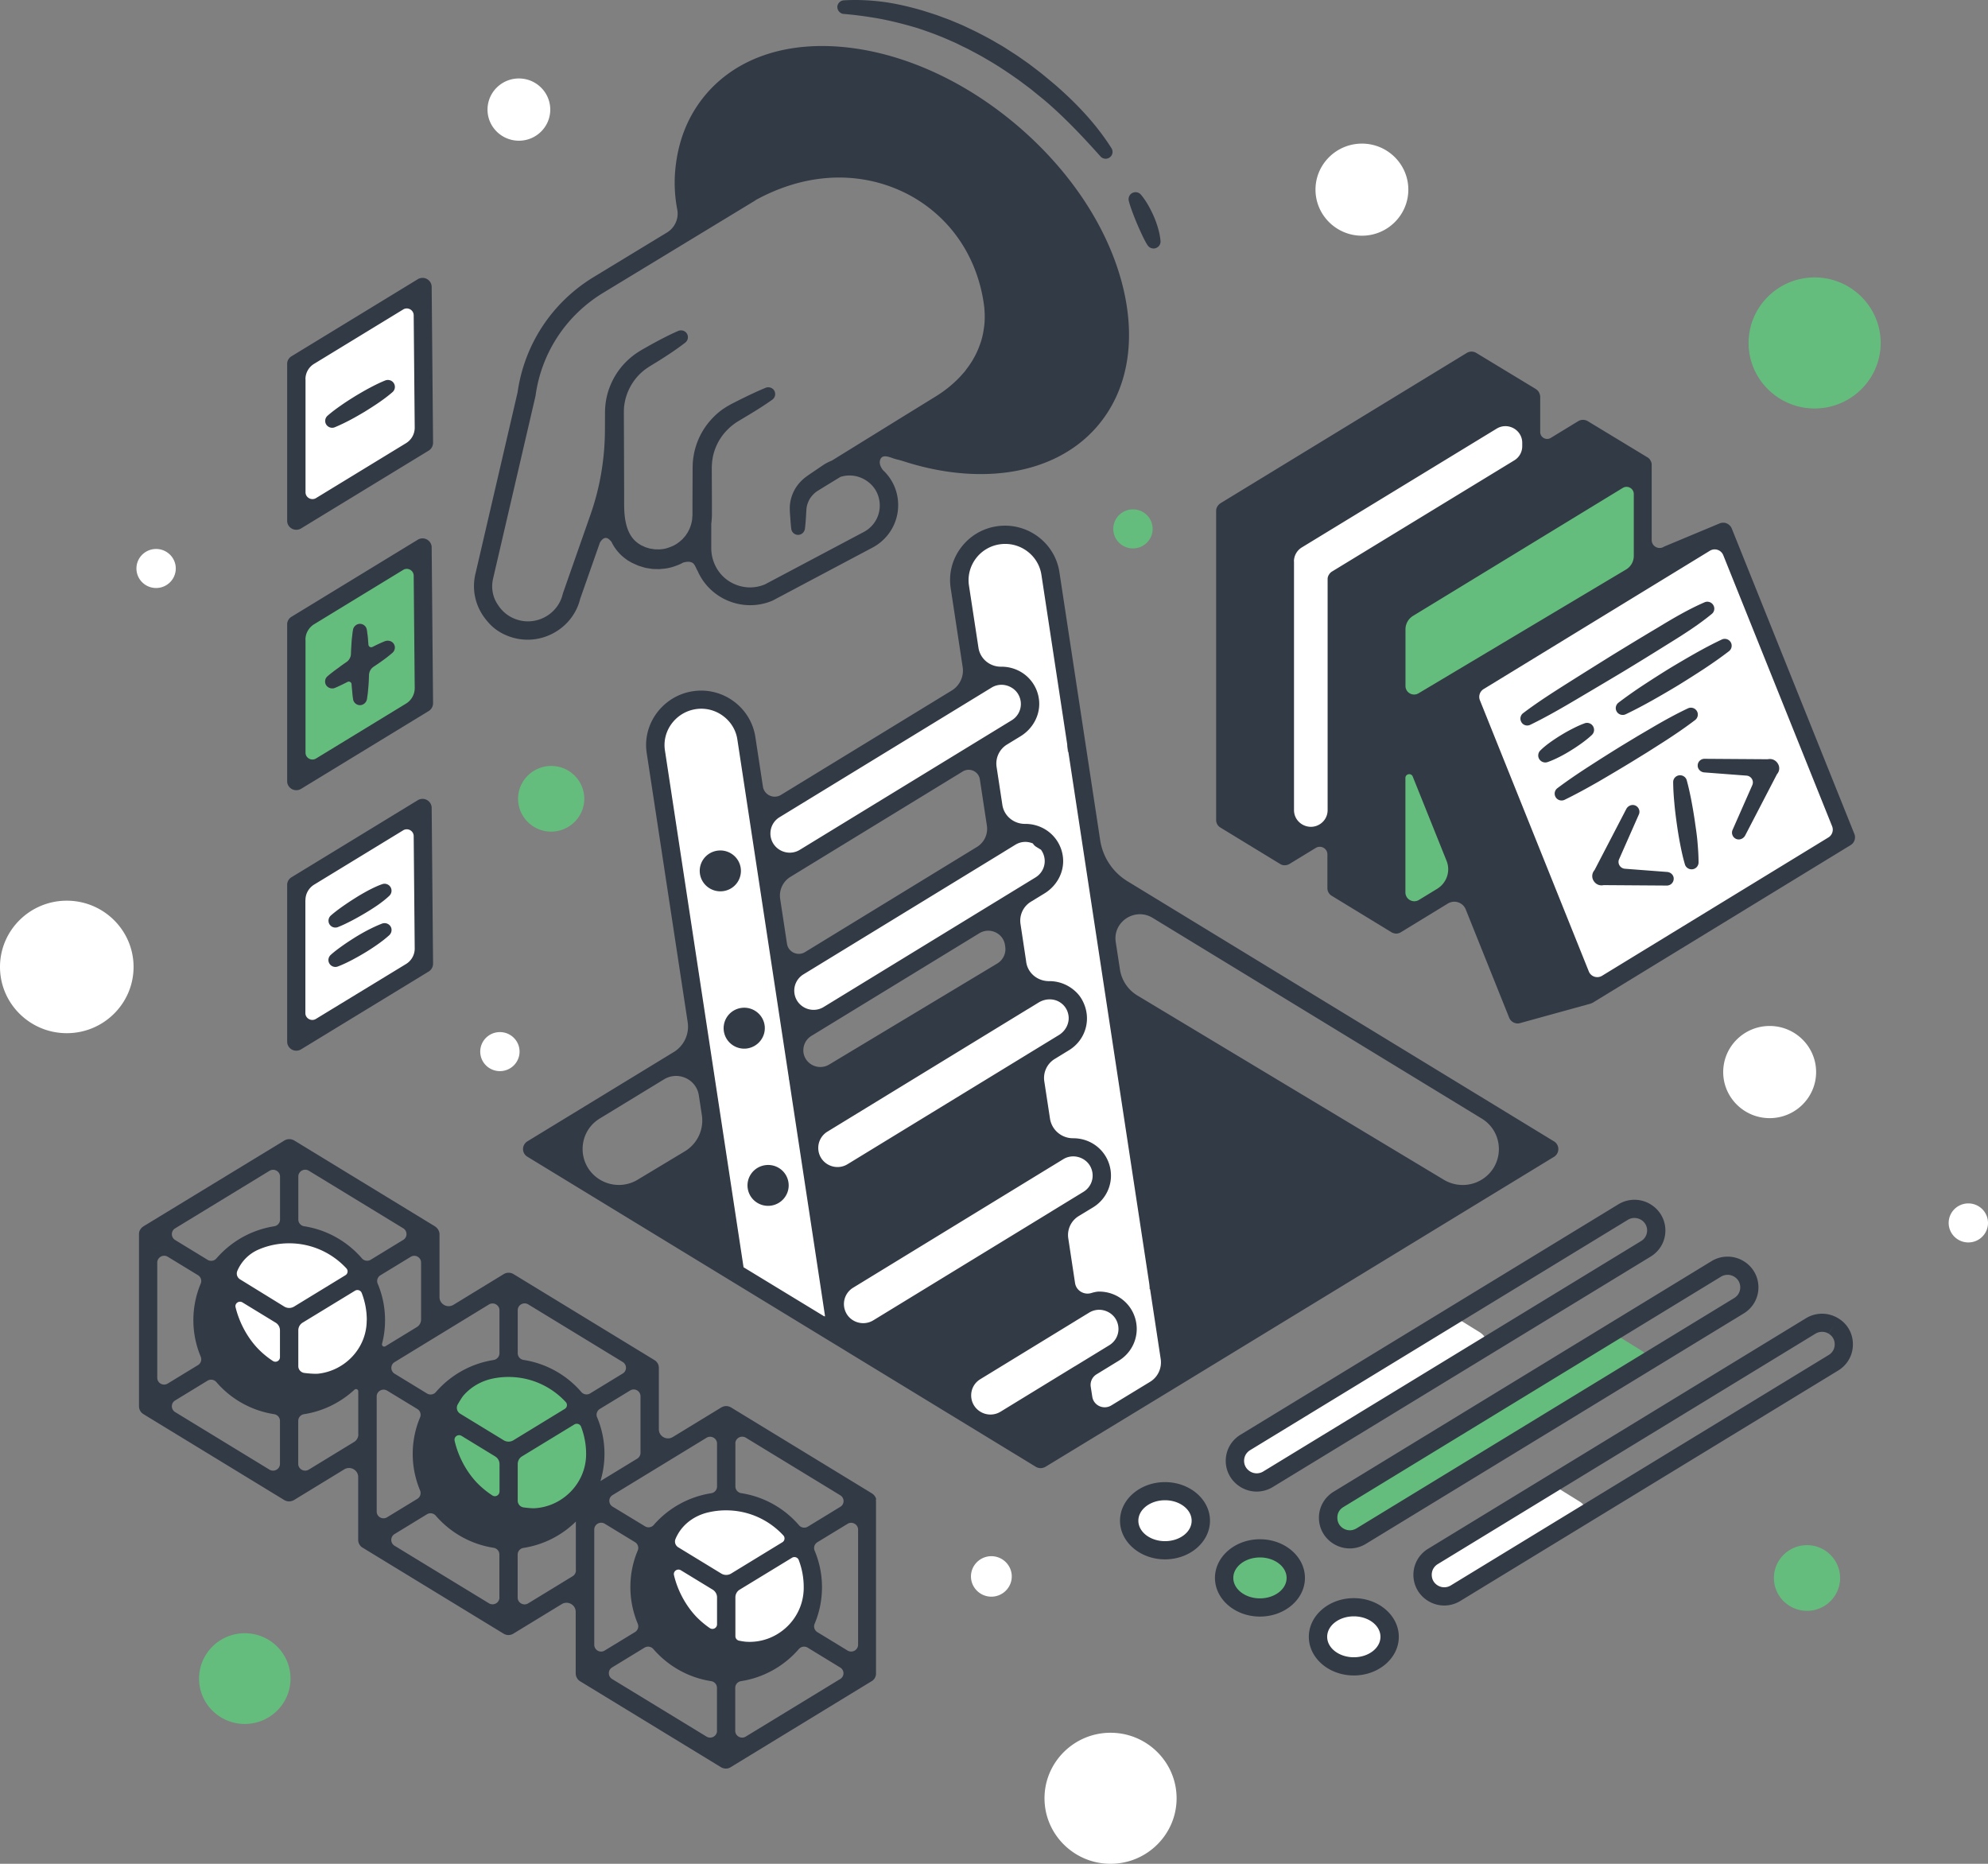 <svg width="576" height="540" fill="none" xmlns="http://www.w3.org/2000/svg"><rect width="100%" height="100%" fill="#808080" stroke="none"/><path d="M570.303 348.666c-3.146 0-5.698 2.531-5.698 5.653 0 3.122 2.552 5.653 5.698 5.653 3.146 0 5.697-2.531 5.697-5.653 0-3.122-2.551-5.653-5.697-5.653zM283.243 187.685c.51 3.291 3.338 5.674 6.74 5.674h.085a10.628 10.628 0 014.614.992c3.53 1.624 5.89 5.02 6.166 8.859.298 3.944-1.743 7.741-5.294 9.914l-3.934 2.404c-2.296 1.414-3.529 4.029-3.125 6.666l1.68 11.053c.51 3.29 3.338 5.674 6.74 5.674H297.085c1.573 0 3.083.337 4.507.991a10.688 10.688 0 016.167 8.859c.297 3.945-1.744 7.741-5.295 9.914l-3.933 2.405c-2.297 1.413-3.53 4.029-3.126 6.665l1.616 10.673v.064l.043.316c.489 3.291 3.38 5.674 6.846 5.674h.106c2.85 0 5.592 1.139 7.676 3.206a9.63 9.63 0 011.68 2.257c2.721 5.084 1.105 11.18-3.764 14.154l-4.167 2.552c-2.296 1.413-3.53 4.029-3.126 6.666l1.659 10.863c.51 3.332 3.466 5.843 6.868 5.843h.085c5.337 0 9.78 3.796 10.588 9.027a10.548 10.548 0 01-4.954 10.61l-4.167 2.532c-2.297 1.413-3.53 4.028-3.126 6.665l1.956 12.909a3.842 3.842 0 001.744 2.658c.957.612 2.147.759 3.253.443.936-.274 1.658-.422 2.19-.422 5.337 0 9.781 3.797 10.589 9.028a10.55 10.55 0 01-4.954 10.61l-6.443 3.944a3.785 3.785 0 00-1.786 3.818l.447 2.89a3.806 3.806 0 002.19 2.89c.51.232 1.063.358 1.616.358.701 0 1.403-.19 2.019-.569l11.227-6.856a6.764 6.764 0 003.168-6.792l-3.04-20.038-.022-.106-.085-.042c-.106-.063-.212-.105-.297-.148.042-.506.063-1.054.106-1.645v-.021l-23.389-153.707-.021-.126-.106-.042c-.085-.021-.149-.064-.234-.085l-.192-1.75c.064-.127.107-.275.171-.422l.021-.042-7.463-49.084c-.893-5.864-6.422-9.893-12.333-9.028a10.725 10.725 0 00-7.08 4.239 10.627 10.627 0 00-1.999 7.974l2.722 17.992zM229.472 316.919v-.042l-.595-3.966-.107-.042-.127-.063c-.043-.738-.085-1.54-.149-2.426l-14.607-96.08c-.426-2.826-1.956-5.336-4.274-7.045-2.318-1.708-5.188-2.404-8.037-1.983-5.252.781-9.207 5.337-9.207 10.589 0 .528.043 1.076.128 1.624l22.772 149.699.021.106 23.134 14.111.085.043.085-.022c.191-.042.382-.105.552-.189l.149-.064-1.02-6.792-8.803-57.458z" fill="#fff"/><path d="M301.779 246.075l-.021-.042-1.489-.907a2.389 2.389 0 01-.808-.844l-.042-.063-.064-.022a5.745 5.745 0 00-5.294.401l-3.445 2.11-57.94 35.436c-1.722 1.055-2.764 2.89-2.764 4.894 0 .295.021.569.064.844a5.79 5.79 0 003.296 4.366 5.897 5.897 0 002.445.548 6.005 6.005 0 003.04-.843l61.385-37.546a5.742 5.742 0 002.7-5.759 5.981 5.981 0 00-1.063-2.573zM226.368 246.699a5.84 5.84 0 002.424.528 5.833 5.833 0 003.041-.865l61.363-37.525c2.53-1.54 3.466-4.641 2.211-7.362a5.5 5.5 0 00-2.19-2.425c-1.935-1.16-4.21-1.182-6.123-.021l-61.343 37.546a5.73 5.73 0 00-2.764 4.914c0 .296.022.57.064.865.319 1.898 1.552 3.544 3.317 4.345zM314.011 345.499a5.739 5.739 0 002.701-5.758c-.489-3.227-3.275-4.894-5.762-4.894a5.752 5.752 0 00-3.02.865l-3.317 2.025c-.021 0-.021.021-.042.021l-57.515 35.163c-2.232 1.371-3.274 4.071-2.509 6.56.51 1.729 1.786 3.079 3.487 3.712a5.94 5.94 0 002.063.38 5.827 5.827 0 003.04-.865l51.54-31.514 9.334-5.695zM297.739 305.656c.022-.021.043-.021.043-.042l9.121-5.568c2.105-1.287 3.232-3.692 2.828-5.991-.297-1.814-1.424-3.311-3.083-4.134-1.786-.907-4.04-.781-5.847.337l-3.125 1.92h-.043l-.043.042-57.982 35.479a5.77 5.77 0 00-2.764 4.893c0 .254.021.528.064.865a5.787 5.787 0 003.295 4.367 5.878 5.878 0 002.445.527 5.824 5.824 0 003.041-.865l52.05-31.83zM311.541 396.027l9.951-6.075c1.977-1.224 3.041-3.481 2.7-5.759-.489-3.227-3.274-4.893-5.762-4.893a5.692 5.692 0 00-3.019.865l-4.019 2.446-.042.022-27.429 16.769c-1.722 1.054-2.764 2.889-2.764 4.893s1.042 3.839 2.764 4.894a5.833 5.833 0 003.041.865 5.883 5.883 0 003.04-.865l21.454-13.12c.043 0 .064-.021.085-.042zM321.77 502.033c-10.546 0-19.136 8.521-19.136 18.984 0 10.462 8.59 18.984 19.136 18.984s19.136-8.522 19.136-18.984c0-10.463-8.59-18.984-19.136-18.984zM150.354 22.732c-5.018 0-9.1 4.05-9.1 9.028 0 4.978 4.082 9.007 9.1 9.007s9.079-4.05 9.079-9.007c0-4.978-4.082-9.028-9.079-9.028zM144.841 299.031c-3.146 0-5.697 2.531-5.697 5.653 0 3.122 2.551 5.653 5.697 5.653s5.697-2.531 5.697-5.653c0-3.122-2.551-5.653-5.697-5.653zM45.23 159.056c-3.147 0-5.698 2.531-5.698 5.653 0 3.122 2.551 5.653 5.698 5.653 3.146 0 5.697-2.531 5.697-5.653 0-3.122-2.551-5.653-5.697-5.653z" fill="#fff"/><path d="M328.263 147.583c-3.147 0-5.698 2.531-5.698 5.653 0 3.122 2.551 5.653 5.698 5.653 3.146 0 5.697-2.531 5.697-5.653 0-3.122-2.551-5.653-5.697-5.653zM525.769 80.38c-10.546 0-19.136 8.522-19.136 18.984 0 10.463 8.59 18.984 19.136 18.984s19.136-8.521 19.136-18.984c0-10.462-8.59-18.984-19.136-18.984zM523.56 447.678c-5.273 0-9.589 4.261-9.589 9.513s4.295 9.513 9.589 9.513c5.294 0 9.589-4.261 9.589-9.513-.021-5.252-4.316-9.513-9.589-9.513zM475.528 391.277l-6.124-3.797-80.329 49.021c-1.17.717-1.829 1.898-1.829 3.248 0 1.35.659 2.552 1.829 3.249a3.855 3.855 0 002.02.569 3.86 3.86 0 002.02-.569l83.221-50.751.234-.148-.192-.189a5.218 5.218 0 00-.85-.633zM365.052 451.035c-4.38 0-7.931 2.763-7.931 6.138 0 3.396 3.572 6.138 7.931 6.138 4.38 0 7.931-2.763 7.931-6.138.021-3.375-3.551-6.138-7.931-6.138zM143.534 421.762l-9.738-5.949c-.532-.337-1.191-.295-1.701.064a1.48 1.48 0 00-.596 1.582c1.042 4.598 3.466 9.112 6.655 12.402 1.276 1.329 2.764 2.532 4.359 3.586a1.556 1.556 0 001.595.063c.51-.274.808-.78.808-1.35v-7.994c0-.97-.532-1.898-1.382-2.404zM163.734 408.402c.404-.232.659-.633.723-1.097a1.572 1.572 0 00-.383-1.244 22.77 22.77 0 00-7.442-5.358 22.709 22.709 0 00-9.313-1.983c-1.573 0-3.125.169-4.614.464-3.338.675-6.379 2.447-8.569 4.936-.446.506-1.19 1.709-1.743 2.679-.574 1.033-.255 2.32.765 2.932l12.651 7.72a2.97 2.97 0 001.51.422 2.89 2.89 0 001.488-.422l14.927-9.049zM167.627 412.372a1.53 1.53 0 00-1.318.147l-15.16 9.239a2.865 2.865 0 00-1.361 2.426v10.61c0 1.096.829 2.025 1.914 2.172.914.106 2.105.232 2.891.232h.319c3.998-.232 7.761-1.961 10.589-4.893 2.892-2.975 4.486-6.856 4.508-10.948v-.126c0-2.742-.489-5.421-1.467-7.974a1.46 1.46 0 00-.915-.885zM169.287 231.434c0-5.252-4.295-9.513-9.589-9.513-5.273 0-9.59 4.261-9.59 9.513 0 5.231 4.295 9.513 9.59 9.513 5.273-.021 9.589-4.282 9.589-9.513zM120.038 166.776c0-.801-.425-1.497-1.126-1.898a2.235 2.235 0 00-2.212.042l-25.791 15.736c-1.637 1.012-2.637 2.763-2.637 4.661v32.737c0 .802.426 1.519 1.127 1.899.34.189.702.274 1.085.274.404 0 .787-.106 1.148-.317l26.068-15.904c1.637-.991 2.636-2.805 2.636-4.704l-.298-32.526zm-25.132 29.151c1.063-.907 2.17-1.729 3.275-2.531.361-.274.723-.548 1.105-.801l1.085-.76a3.076 3.076 0 001.361-2.404c.021-.654.042-1.308.085-1.962a48.63 48.63 0 01.489-4.957c.17-1.055 1.105-1.856 2.168-1.751a2.03 2.03 0 011.829 1.667c.191 1.16.319 2.32.404 3.48.021.211.021.527.064.865.042.569.659.928 1.169.675h.021c1.149-.591 2.318-1.16 3.551-1.645 1-.401 2.212-.064 2.701.907a2 2 0 01-.468 2.404c-1.255 1.097-2.573 2.067-3.912 2.995-.511.359-1.021.697-1.531 1.034a3.005 3.005 0 00-1.361 2.447 63.922 63.922 0 01-.085 2.004c-.085 1.645-.234 3.311-.51 4.957-.171 1.033-1.106 1.835-2.169 1.75a2.029 2.029 0 01-1.829-1.666c-.17-1.118-.34-3.122-.446-4.408-.043-.57-.659-.907-1.17-.654-1.063.548-2.679 1.329-3.636 1.729-.978.401-2.147.021-2.636-.928-.468-.865-.213-1.856.446-2.447zM70.924 473.199c-7.293 0-13.246 5.885-13.246 13.141s5.932 13.141 13.246 13.141 13.247-5.885 13.247-13.141-5.933-13.141-13.247-13.141zM408.422 260.959a2.85 2.85 0 001.361.358c.51 0 .999-.147 1.467-.422l5.251-3.206c2.891-1.772 4.081-5.315 2.827-8.437l-9.779-24.363c-.276-.696-.935-.907-1.467-.801-.531.105-1.063.548-1.063 1.286v33.138c-.021 1.054.51 1.961 1.403 2.447zM408.357 201.077c.425.232.871.358 1.339.358.489 0 .957-.126 1.403-.379l60.109-35.859a4.853 4.853 0 002.36-4.134v-17.929c0-.844-.446-1.582-1.169-1.983-.744-.401-1.616-.401-2.339.042l-60.768 37.061c-1.424.865-2.317 2.447-2.317 4.092v16.39a2.717 2.717 0 001.382 2.341z" fill="#65BD7D"/><path d="M457.636 435.022c-1.934-1.202-3.848-2.383-5.783-3.586l-.106-.063h-.234l-35.189 21.473c-1.234.759-1.935 2.004-1.935 3.438 0 1.435.701 2.679 1.935 3.438.637.38 1.382.591 2.126.591s1.488-.211 2.126-.591l38.442-23.455-.34-.38c-.276-.337-.638-.612-1.042-.865zM430.075 387.248c-.34-.485-.808-.907-1.36-1.266-1.786-1.097-3.572-2.215-5.358-3.311l-.234-.148-61.172 37.314c-1.234.738-1.935 2.004-1.935 3.438 0 1.435.701 2.679 1.935 3.417a4.139 4.139 0 002.147.612c.744 0 1.488-.211 2.126-.591l64.107-39.085-.256-.38zM394.61 68.291c7.42 0 13.437-5.99 13.437-13.352 0-7.361-6.038-13.33-13.437-13.33-7.421 0-13.46 5.99-13.46 13.33 0 7.362 6.039 13.352 13.46 13.352zM392.245 467.882c-4.486 0-8.143 2.848-8.143 6.349 0 3.502 3.657 6.349 8.143 6.349 4.486 0 8.144-2.847 8.144-6.349 0-3.501-3.636-6.349-8.144-6.349zM337.546 434.258c-4.487 0-8.165 2.847-8.165 6.349 0 3.501 3.657 6.349 8.165 6.349 4.507 0 8.143-2.848 8.143-6.349.021-3.523-3.636-6.349-8.143-6.349zM19.349 260.956C8.675 260.956 0 269.562 0 280.15c0 10.589 8.675 19.195 19.349 19.195s19.349-8.606 19.349-19.195c0-10.588-8.675-19.194-19.35-19.194zM512.737 297.256c-7.42 0-13.459 5.99-13.459 13.352 0 7.361 6.039 13.352 13.459 13.352 7.421 0 13.46-5.991 13.46-13.352 0-7.362-6.039-13.352-13.46-13.352zM287.236 450.876c-3.252 0-5.91 2.637-5.91 5.864s2.658 5.864 5.91 5.864c3.253 0 5.91-2.637 5.91-5.864s-2.657-5.864-5.91-5.864zM80.095 382.858l-9.61-5.864c-.617-.38-1.361-.338-1.957.084-.574.422-.829 1.097-.659 1.772 1.085 4.556 3.509 9.007 6.655 12.255 1.276 1.329 2.743 2.51 4.338 3.565.298.19.617.295.957.295.297 0 .574-.063.829-.211.574-.316.914-.886.914-1.519v-7.762c-.021-1.076-.574-2.067-1.467-2.615zM100.292 369.845c.447-.274.744-.739.829-1.245a1.734 1.734 0 00-.446-1.413 23.053 23.053 0 00-16.882-7.404c-3.147 0-6.188.633-9.037 1.856a12.038 12.038 0 00-6.357 6.392c-.468 1.097-.064 2.341.956 2.974l12.843 7.91a3.126 3.126 0 001.616.464 2.94 2.94 0 001.616-.464l14.862-9.07zM104.131 373.452a1.767 1.767 0 00-1.488.169l-15.16 9.239a3.03 3.03 0 00-1.467 2.595v10.399c0 1.202.914 2.235 2.126 2.383.957.106 2.296.232 3.317.232.297 0 .553 0 .744-.021a16.331 16.331 0 0010.163-5.083c2.743-2.932 4.274-6.729 4.295-10.716v-.126c0-2.785-.51-5.485-1.488-8.037a1.59 1.59 0 00-1.042-1.034zM206.694 460.18l-9.205-5.611c-.617-.379-1.361-.337-1.956.085a1.712 1.712 0 00-.681 1.772c1.063 4.577 3.508 9.07 6.676 12.36a24.886 24.886 0 003.891 3.27c.297.211.638.316.978.316.276 0 .553-.063.808-.211.574-.295.935-.886.935-1.54v-7.825c.021-1.055-.531-2.046-1.446-2.616zM226.89 447.192c.447-.275.745-.739.83-1.245a1.69 1.69 0 00-.447-1.392 23.016 23.016 0 00-16.882-7.404c-1.829 0-3.679.211-5.465.654-3.976.971-7.271 3.438-9.036 6.729-.213.38-.404.801-.596 1.266-.404 1.054.022 2.278 1 2.868l12.481 7.615a3.127 3.127 0 001.616.464c.574 0 1.127-.148 1.616-.464l14.883-9.091zM230.74 450.767a1.762 1.762 0 00-1.489.169l-15.16 9.238c-.893.549-1.467 1.561-1.467 2.595v11.264c0 .822.595 1.539 1.403 1.708.872.169 1.489.253 1.893.296.404.042.829.042 1.233.042 3.955 0 7.782-1.477 10.759-4.135 3.359-3.016 5.273-7.15 5.358-11.622v-.506c0-2.763-.511-5.484-1.489-8.058a1.723 1.723 0 00-1.041-.991zM379.771 239.973c.978 0 1.914-.274 2.764-.781 1.573-.97 2.53-2.636 2.53-4.471v-66.866-.084-.085c0-.084.022-.19.043-.295v-.084a.94.94 0 01.127-.338l.022-.021c0-.021.021-.021.021-.042.064-.106.106-.19.149-.274l.021-.021c0-.022.021-.043.043-.064.063-.105.148-.19.255-.295l.042-.042c.064-.064.17-.148.277-.211l.042-.021 52.816-32.21c1.552-.949 2.53-2.679 2.53-4.471v-.971c0-1.94-1.02-3.649-2.721-4.598a5.25 5.25 0 00-5.359.105l-56.387 34.403c-1.553.95-2.509 2.637-2.509 4.43V234.7c0 2.91 2.381 5.273 5.294 5.273zM531.011 239.341l-31.553-78.572a2.834 2.834 0 00-1.765-1.645 2.836 2.836 0 00-2.403.274l-65.573 40.077a2.842 2.842 0 00-1.17 3.481l31.554 78.572a2.937 2.937 0 00.701 1.012c.128.106.256.211.383.296a2.824 2.824 0 001.595.464c.191 0 .361-.021.531-.042.341-.064.66-.19.957-.38l65.574-40.077a2.767 2.767 0 001.169-3.46zm-28.832 1.203l5.72-12.973a2.157 2.157 0 00-.128-2.003c-.382-.612-.999-1.013-1.722-1.055l-12.205-.928c-.978-.064-1.743-.844-1.743-1.751 0-.464.17-.907.51-1.244.34-.338.787-.528 1.255-.528l18.307.127h.042a2.456 2.456 0 011.51.126c.446.19.829.507 1.084.928.276.401.425.886.425 1.393 0 .569-.212 1.118-.616 1.56l-.022.022-9.227 17.76c-.447.865-1.468 1.266-2.318.907a1.721 1.721 0 01-.957-.97 2.025 2.025 0 01.085-1.371zm-55.75-22.95c.787-.78 1.722-1.54 2.913-2.404a49 49 0 013.126-2.067c.276-.169.531-.317.808-.486.276-.147.531-.316.829-.464.276-.168.574-.316.829-.443l.829-.443c.915-.464 2.148-1.054 3.445-1.518a1.826 1.826 0 012.339 1.097c.255.674.063 1.413-.447 1.919-.999.949-2.041 1.73-2.934 2.384a56.974 56.974 0 01-3.126 2.088 40.113 40.113 0 01-3.274 1.856c-1.318.675-2.403 1.139-3.466 1.498-.957.316-1.998-.19-2.317-1.139a1.77 1.77 0 01.446-1.878zm-5.634-8.838c0-.021-.022-.063-.022-.084 0-.021-.021-.042-.021-.085 0-.021-.021-.063-.021-.084 0-.042-.022-.105-.022-.148v-.063V208.123v-.063c0-.063.022-.126.043-.211 0-.021 0-.021.021-.042.022-.042.022-.105.043-.148.042-.147.127-.274.212-.422.022-.021.022-.042.043-.063.085-.126.213-.253.34-.337 4.21-3.185 8.611-6.012 12.779-8.627 4.422-2.785 8.803-5.548 13.055-8.185a819.538 819.538 0 0113.183-7.973c4.422-2.679 8.802-5.273 13.544-7.34.234-.106.489-.148.723-.148.702 0 1.361.401 1.658 1.076a1.778 1.778 0 01-.489 2.088c-3.955 3.248-8.271 5.969-12.693 8.712-3.764 2.383-7.931 4.935-13.119 8.078a1210.5 1210.5 0 01-13.247 7.868c-4.21 2.51-8.739 5.147-13.502 7.446-.893.422-1.956.063-2.381-.823a.693.693 0 01-.127-.253zm60.023-20.249c-2.02 1.561-4.295 3.164-7.144 5.083a229.766 229.766 0 01-7.378 4.704 319.065 319.065 0 01-7.569 4.43 141.2 141.2 0 01-7.782 4.071c-.426.21-.915.232-1.361.084a1.793 1.793 0 01-1.021-.907 1.777 1.777 0 01.511-2.173 127.42 127.42 0 017.165-5.062 279.06 279.06 0 017.378-4.725 275.104 275.104 0 017.57-4.43c2.083-1.16 4.869-2.678 7.782-4.05.233-.126.51-.168.765-.168.191 0 .404.042.595.105.447.148.808.485 1.021.907.34.717.128 1.624-.532 2.131zm-49.456 40.035c2.573-1.941 5.464-3.924 9.122-6.307a723.158 723.158 0 019.376-5.927l4.742-2.869 4.784-2.806c2.636-1.518 6.145-3.501 9.802-5.21.234-.126.51-.168.765-.168.192 0 .404.042.596.105.446.169.808.485 1.02.907.362.76.149 1.645-.531 2.152-3.105 2.404-6.336 4.556-9.101 6.328l-4.677 2.974-4.721 2.911a477.416 477.416 0 01-9.546 5.653c-3.87 2.236-6.89 3.839-9.781 5.252a1.79 1.79 0 01-1.361.084 1.724 1.724 0 01-1.021-.907 1.757 1.757 0 01.532-2.172zm10.801 23.687l9.249-17.76c.447-.865 1.468-1.266 2.318-.907.447.19.787.527.957.97.17.443.17.928-.021 1.371l-5.72 12.951c-.298.654-.234 1.393.128 2.004.382.612.999.992 1.722 1.055l12.205.928c.978.063 1.743.844 1.743 1.751a1.79 1.79 0 01-1.786 1.772l-18.307-.127h-.043a2.377 2.377 0 01-1.53-.148c-.107-.042-.192-.105-.298-.168l-.085-.064c-.021-.021-.043-.021-.064-.042l-.021-.021s-.021 0-.021-.021l-.022-.021c-.042-.021-.064-.063-.106-.084a1.71 1.71 0 01-.276-.275c-.043-.042-.064-.084-.085-.105-.043-.042-.064-.084-.107-.148-.042-.042-.064-.084-.106-.147-.021-.043-.064-.106-.085-.148-.021-.042-.043-.105-.085-.169-.021-.021-.021-.063-.043-.105l-.021-.042c0-.022-.021-.043-.021-.064-.022-.042-.022-.105-.043-.168-.021-.043-.021-.106-.021-.148v-.042c0-.064-.021-.106-.021-.169v-.19c0-.527.212-1.076.616-1.519zm23.325-26.872c.34-.338.787-.528 1.255-.528h.021c.808 0 1.531.528 1.743 1.308a74.385 74.385 0 011.34 5.864c.404 1.983.723 4.029.999 5.927.298 2.067.553 4.029.723 5.97.234 2.404.319 4.239.319 6.011 0 .992-.808 1.793-1.807 1.793-.808 0-1.51-.527-1.722-1.287a62.848 62.848 0 01-1.361-5.864 97.97 97.97 0 01-.978-5.927c-.234-1.814-.511-3.902-.702-5.969-.213-2.32-.319-4.24-.34-6.012-.021-.485.17-.949.51-1.286zM118.922 240.333a2.235 2.235 0 00-2.211.042L90.92 256.111c-1.638 1.012-2.637 2.742-2.637 4.661v32.758c0 .802.425 1.519 1.127 1.92.34.19.702.274 1.085.274.403 0 .786-.105 1.148-.337l26.067-15.905c1.638-.991 2.637-2.805 2.637-4.704l-.298-32.547c0-.801-.425-1.497-1.127-1.898zm-6.251 19.047c-1.105 1.055-2.339 1.962-3.402 2.721a55.512 55.512 0 01-3.657 2.342 77.929 77.929 0 01-3.806 2.13c-1.148.591-2.53 1.287-3.955 1.856-.914.359-1.977-.084-2.339-.991a1.783 1.783 0 01.49-2.004c1.19-1.055 2.466-1.983 3.444-2.658a63.08 63.08 0 013.636-2.404 59.93 59.93 0 013.742-2.173c1.233-.633 2.573-1.287 3.976-1.793a1.803 1.803 0 011.403.063c.447.211.766.57.936 1.034.213.633.042 1.371-.468 1.877zm-16.69 17.444c1.19-1.054 2.466-1.982 3.444-2.678a75.73 75.73 0 013.614-2.384c1.425-.865 2.616-1.561 3.785-2.151 1.51-.781 2.764-1.35 3.976-1.814.213-.085.425-.106.638-.106.255 0 .51.063.765.169.447.211.787.569.957 1.012.255.675.064 1.456-.468 1.962-.956.865-2.041 1.73-3.423 2.7a46.956 46.956 0 01-3.636 2.362 71.428 71.428 0 01-3.784 2.131 39.662 39.662 0 01-3.977 1.835 1.812 1.812 0 01-2.338-1.034 1.76 1.76 0 01.446-2.004zM118.922 89.429a2.234 2.234 0 00-2.211.042L90.92 105.207c-1.616.991-2.637 2.763-2.637 4.661v32.758c0 .802.425 1.519 1.127 1.898.34.19.702.275 1.085.275.403 0 .786-.106 1.148-.317l26.067-15.904c1.638-.991 2.637-2.805 2.637-4.704l-.298-32.547c0-.801-.425-1.497-1.127-1.898zm-5.315 24.004c-1.106.949-2.339 1.898-3.891 2.974a99.689 99.689 0 01-4.104 2.658 89.628 89.628 0 01-4.252 2.426c-1.17.632-2.743 1.434-4.423 2.109a1.812 1.812 0 01-2.36-.991 1.756 1.756 0 01.489-2.025c1.34-1.161 2.721-2.152 3.89-2.975a84.419 84.419 0 014.105-2.678c1.148-.696 2.679-1.604 4.252-2.426 1.169-.633 2.743-1.434 4.423-2.088.212-.085.446-.127.68-.127.234 0 .489.042.723.148.446.19.787.527.957.97a1.816 1.816 0 01-.489 2.025z" fill="#fff"/><path d="M532.647 381.973c-.021-.021-.042-.021-.042-.021a8.935 8.935 0 00-9.377 0l-109.459 66.781c-2.658 1.624-4.252 4.451-4.252 7.552 0 3.1 1.594 5.927 4.252 7.551a8.939 8.939 0 004.678 1.329 8.939 8.939 0 004.678-1.329l109.48-66.76c2.658-1.624 4.252-4.451 4.252-7.552.021-3.121-1.552-5.948-4.21-7.551zm-2.806 10.61l-109.481 66.76a3.636 3.636 0 01-3.806 0c-1.105-.675-1.722-1.793-1.722-3.08 0-1.286.638-2.404 1.722-3.079l109.459-66.781a3.69 3.69 0 011.914-.528 3.69 3.69 0 011.914.528l1.403-2.236-1.382 2.257c1.106.675 1.722 1.793 1.722 3.079 0 1.287-.638 2.405-1.743 3.08zM491.887 221.831c0 1.055.893 1.899 1.935 1.962l12.205.928c1.382.106 2.232 1.519 1.679 2.763l-5.719 12.973a1.99 1.99 0 001.063 2.615c.978.401 2.105-.084 2.594-1.012l9.207-17.74c.403-.464.659-1.054.659-1.687 0-.57-.17-1.076-.468-1.498-.277-.443-.681-.78-1.191-1.012a2.657 2.657 0 00-1.658-.148l-18.307-.126c-1.085-.022-2.02.864-1.999 1.982zM386.399 447.299a8.939 8.939 0 004.678 1.329 8.933 8.933 0 004.677-1.329l109.48-66.76c2.658-1.624 4.253-4.451 4.253-7.551 0-3.101-1.573-5.906-4.21-7.552-.021 0-.043-.021-.043-.021a8.933 8.933 0 00-9.376 0l-109.459 66.782c-2.658 1.624-4.253 4.45-4.253 7.551s1.595 5.927 4.253 7.551zm2.785-10.631l109.459-66.781a3.685 3.685 0 011.914-.527 3.61 3.61 0 011.892.527c.021 0 .021.021.043.021 1.105.675 1.722 1.793 1.722 3.08 0 1.286-.638 2.404-1.722 3.079l-109.48 66.761a3.636 3.636 0 01-3.806 0c-1.106-.675-1.723-1.793-1.723-3.08-.021-1.287.596-2.405 1.701-3.08zM483.487 193.805a339.375 339.375 0 00-7.399 4.725 128.472 128.472 0 00-7.165 5.063c-.723.569-1 1.582-.574 2.425.467.992 1.679 1.392 2.679.928 2.657-1.265 5.23-2.636 7.782-4.071a272.175 272.175 0 007.59-4.429 338.583 338.583 0 007.4-4.704c2.445-1.624 4.847-3.291 7.165-5.083.723-.57.978-1.561.574-2.426a2.01 2.01 0 00-2.658-.949c-2.658 1.244-5.252 2.636-7.803 4.071a297.636 297.636 0 00-7.591 4.45zM443.366 210.001c4.656-2.257 9.1-4.83 13.522-7.446 4.423-2.616 8.846-5.231 13.247-7.868 4.401-2.658 8.76-5.358 13.119-8.079 4.359-2.699 8.717-5.442 12.715-8.732.68-.549.935-1.498.552-2.342-.446-1.012-1.637-1.476-2.636-1.033-4.763 2.067-9.185 4.683-13.565 7.34-4.423 2.616-8.803 5.295-13.183 7.974-4.359 2.721-8.718 5.442-13.055 8.184-4.338 2.742-8.654 5.505-12.779 8.627a1.973 1.973 0 00-.574 2.447c.447.991 1.637 1.413 2.637.928zM491.054 237.883a139.791 139.791 0 00-.999-5.927c-.383-1.983-.808-3.944-1.34-5.885-.233-.844-1.02-1.455-1.955-1.455-1.106.021-1.999.907-1.977 2.004.021 2.025.148 4.028.34 6.032.17 2.004.425 3.987.701 5.97.277 1.982.596 3.965.978 5.927.383 1.983.808 3.944 1.382 5.885.234.823 1.02 1.434 1.935 1.434a2.01 2.01 0 002.019-2.004c0-2.025-.149-4.028-.319-6.032-.17-2.004-.489-3.966-.765-5.949zM472.64 220.815l4.72-2.91 4.678-2.975c3.104-2.003 6.166-4.071 9.122-6.328.723-.569.978-1.56.574-2.425a2.01 2.01 0 00-2.658-.95c-3.359 1.582-6.613 3.375-9.802 5.232l-4.784 2.805-4.742 2.869a535.854 535.854 0 00-9.376 5.927c-3.105 2.004-6.166 4.071-9.143 6.307a1.973 1.973 0 00-.574 2.447 2 2 0 002.679.907c3.338-1.625 6.591-3.417 9.802-5.253a620.036 620.036 0 009.504-5.653zM483.001 252.63l-12.204-.928c-1.361-.106-2.233-1.519-1.68-2.764l5.72-12.951c.446-.991-.022-2.172-1.042-2.615-.978-.401-2.105.084-2.594 1.012l-9.207 17.718a2.594 2.594 0 00-.659 1.709c0 .569.17 1.076.468 1.498.276.421.68.78 1.169.991a2.672 2.672 0 001.659.148l18.307.126a1.988 1.988 0 001.998-1.983c.022-1.054-.871-1.898-1.935-1.961zM482.529 356.512c0-3.101-1.594-5.927-4.273-7.572a8.935 8.935 0 00-9.377 0l-109.48 66.76c-2.658 1.624-4.253 4.451-4.253 7.551 0 3.101 1.595 5.927 4.274 7.573a8.939 8.939 0 009.377 0l109.48-66.76c2.658-1.625 4.252-4.451 4.252-7.552zm-7.037 3.059l-109.48 66.76a3.63 3.63 0 01-3.828-.021c-1.084-.675-1.722-1.793-1.722-3.059 0-1.286.638-2.404 1.722-3.079l109.48-66.761a3.644 3.644 0 011.914-.527c.659 0 1.318.19 1.935.549 1.084.675 1.722 1.793 1.722 3.079-.021 1.287-.659 2.405-1.743 3.059zM455.148 217.425a50.57 50.57 0 003.126-2.088c1.02-.738 2.019-1.519 2.955-2.405a2.003 2.003 0 00.51-2.151 2.025 2.025 0 00-2.594-1.224c-1.212.443-2.36.971-3.465 1.54a45.402 45.402 0 00-3.296 1.835 54.179 54.179 0 00-3.147 2.067c-1.02.739-2.02 1.519-2.934 2.426a2.027 2.027 0 00-.51 2.11c.361 1.054 1.531 1.624 2.594 1.265 1.212-.422 2.36-.949 3.487-1.519a41.83 41.83 0 003.274-1.856zM341.223 401.672l109.034-66.507a2.623 2.623 0 001.254-2.236c0-.907-.468-1.772-1.254-2.236l-123.578-75.366a16.947 16.947 0 01-7.909-11.854l-11.822-77.729c-1.318-8.606-9.441-14.554-18.116-13.268-4.21.633-7.909 2.848-10.439 6.244-2.531 3.396-3.573 7.551-2.935 11.728l3.466 22.823a6.765 6.765 0 01-3.168 6.792l-49.478 30.247c-2.105 1.287-4.847.022-5.23-2.404l-2.19-14.365a15.747 15.747 0 00-6.294-10.357 15.857 15.857 0 00-11.822-2.91c-7.718 1.16-13.544 7.867-13.544 15.588 0 .78.064 1.56.191 2.383l11.865 77.94a8.622 8.622 0 01-4.04 8.627l-42.397 25.86c-.787.485-1.276 1.329-1.276 2.236a2.57 2.57 0 001.276 2.236l88.366 53.893c.022 0 .043.021.043.021l4.295 2.616.021.021 54.581 33.285c.425.253.893.38 1.382.38.489 0 .957-.127 1.403-.38l38.315-23.308zm-7.251-135.735l95.32 58.133c6.655 4.05 6.655 13.647 0 17.718-3.338 2.046-7.57 2.046-10.929.043l-88.792-53.388a10.688 10.688 0 01-5.082-7.572l-1.211-7.91c-.915-5.906 5.57-10.146 10.694-7.024zm-108.098-29.172l61.385-37.525c1.807-1.118 4.019-1.118 5.89.021a5.372 5.372 0 012.105 2.341 5.522 5.522 0 01-2.127 7.088l-61.384 37.525c-3.402 2.088-7.846.042-8.463-3.881a5.44 5.44 0 01-.063-.823c0-1.941.978-3.734 2.657-4.746zm12.779 54.99c-3.402 2.088-7.867.042-8.462-3.902a5.306 5.306 0 01-.064-.823c0-1.898.978-3.691 2.658-4.725l58.025-35.479s.021 0 .021-.021l3.338-2.046c1.574-.97 3.402-1.097 5.103-.379.213.358.511.675.893.928l1.446.886a5.654 5.654 0 011.021 2.468c.34 2.193-.681 4.366-2.594 5.547l-61.385 37.546zm50.286-12.593l-48.712 29.278c-2.998 1.793-6.889 0-7.421-3.438-.043-.253-.043-.485-.043-.717 0-1.688.872-3.27 2.339-4.156l48.649-29.741c2.998-1.835 6.931-.043 7.442 3.438l.063.464c.298 1.919-.616 3.839-2.317 4.872zm-5.89-33.77l-49.797 30.459c-2.105 1.286-4.847.021-5.23-2.405l-1.978-13.014a6.365 6.365 0 012.998-6.392l49.903-30.522c1.999-1.223 4.614-.021 4.955 2.278l2.041 13.416a6.17 6.17 0 01-2.892 6.18zm-84.646 88.191l-13.671 8.226a10.543 10.543 0 01-10.929-.042 10.313 10.313 0 01-4.997-8.859c0-3.417 1.659-6.834 4.997-8.859l18.583-11.327c4.082-2.489 9.398-.042 10.1 4.661l.872 5.696a10.412 10.412 0 01-4.955 10.504zm17.032 33.581l-22.772-149.699a10.279 10.279 0 01-.128-1.603c0-5.147 3.891-9.619 9.036-10.399a10.546 10.546 0 017.889 1.94c2.275 1.666 3.785 4.113 4.189 6.898l15.606 102.576v.021l8.739 57.458 1.084 7.193-23.643-14.385zm21.708-33.75a5.528 5.528 0 012.594-5.547l58.026-35.479h.021l3.168-1.941c1.701-1.033 3.848-1.223 5.656-.337 1.594.801 2.658 2.236 2.955 3.986.404 2.279-.765 4.557-2.743 5.78l-9.121 5.569c-.021.021-.043.021-.064.042l-52.05 31.808c-3.402 2.089-7.846.043-8.442-3.881zm7.612 46.005a5.54 5.54 0 012.424-6.328l57.494-35.163c.021 0 .042-.021.042-.021l3.339-2.046a5.537 5.537 0 012.913-.822c2.402 0 5.06 1.624 5.549 4.724.34 2.215-.68 4.367-2.594 5.548l-9.313 5.695-.021.021-51.562 31.514c-3.125 1.898-7.229.358-8.271-3.122zm66.616 16.452l-21.475 13.142a5.612 5.612 0 01-5.848 0c-3.55-2.173-3.55-7.278 0-9.429l27.45-16.79.021-.021 4.019-2.447a5.552 5.552 0 012.913-.844c2.403 0 5.06 1.624 5.549 4.725.341 2.215-.68 4.366-2.594 5.547l-9.972 6.096c-.021.021-.042.021-.063.021zm21.836 4.493l-11.226 6.835c-2.233 1.35-5.125.021-5.507-2.532l-.447-2.889a3.585 3.585 0 011.701-3.607l6.443-3.945c3.72-2.278 5.719-6.518 5.06-10.821-.808-5.336-5.358-9.196-10.801-9.196-.596 0-1.404.168-2.233.422-2.147.653-4.401-.718-4.72-2.932l-1.956-12.909a6.419 6.419 0 013.019-6.455l4.167-2.531c3.721-2.278 5.72-6.518 5.061-10.821-.808-5.337-5.358-9.197-10.801-9.197h-.064c-3.338 0-6.166-2.404-6.677-5.674l-1.658-10.842a6.455 6.455 0 013.019-6.454l4.168-2.553c4.784-2.932 6.697-9.091 3.848-14.427a9.479 9.479 0 00-1.701-2.3c-2.232-2.214-5.082-3.29-7.91-3.269-3.316.021-6.166-2.257-6.655-5.505l-.042-.275v-.084l-1.616-10.694a6.42 6.42 0 013.019-6.455l3.934-2.404c3.508-2.152 5.677-6.012 5.379-10.104a10.79 10.79 0 00-6.272-9.028 11.162 11.162 0 00-4.699-1.012c-3.275.042-6.124-2.279-6.613-5.485l-1.68-11.053a6.456 6.456 0 013.02-6.454l3.933-2.405c3.508-2.151 5.677-6.032 5.38-10.125a10.773 10.773 0 00-6.294-9.027 11.066 11.066 0 00-4.699-.992c-3.275.042-6.102-2.278-6.591-5.505l-2.743-17.972c-.426-2.784.276-5.547 1.956-7.825a10.561 10.561 0 016.953-4.156c5.783-.864 11.205 3.101 12.077 8.838l34.572 227.259c.362 2.595-.829 5.189-3.104 6.56zM392.253 463.032c-7.187 0-13.034 5.02-13.034 11.2 0 6.181 5.847 11.201 13.034 11.201 7.186 0 13.034-5.02 13.034-11.201 0-6.159-5.826-11.2-13.034-11.2zm0 17.127c-4.253 0-7.719-2.657-7.719-5.927 0-3.269 3.466-5.927 7.719-5.927 4.273 0 7.718 2.658 7.718 5.927 0 3.27-3.445 5.927-7.718 5.927zM365.056 445.968c-7.186 0-13.034 5.02-13.034 11.201 0 6.18 5.848 11.2 13.034 11.2 7.187 0 13.034-5.02 13.034-11.2 0-6.181-5.847-11.201-13.034-11.201zm0 17.128c-4.252 0-7.718-2.658-7.718-5.927 0-3.27 3.466-5.927 7.718-5.927 4.253 0 7.719 2.657 7.719 5.927.021 3.269-3.466 5.927-7.719 5.927z" fill="#323A45"/><path d="M353.598 239.765l17.265 10.526s.022 0 .022.021c.085.042.17.105.276.148.021 0 .042.021.042.021.086.042.192.063.277.105.021 0 .042.021.042.021.107.021.234.042.341.064.127.021.233.021.361.021.191 0 .362-.021.574-.064.043 0 .064-.021.106-.021l.192-.063a.394.394 0 01.149-.042c.042-.021.106-.042.149-.085l.127-.063c.021 0 .021-.021.043-.021.021 0 .042-.021.042-.021l7.612-4.641c1.488-.907 3.381.148 3.381 1.878v9.766a2.57 2.57 0 001.276 2.236l17.243 10.525c.022.021.043.021.064.043a.43.43 0 00.17.084c.043.021.107.042.149.063.043.021.106.042.149.063a.638.638 0 00.17.043c.043.021.106.021.149.042.064.021.127.021.191.042.064 0 .128.021.17.021.043 0 .107.021.149.021.107 0 .234-.021.34-.021.043 0 .064-.021.085-.021.086-.021.171-.042.256-.042.042-.021.063-.021.106-.042.064-.021.149-.043.234-.085.042-.021.064-.042.106-.042.043-.021.106-.042.149-.063.021-.021.042-.021.042-.042.022 0 .022-.021.043-.021l13.65-8.332c1.893-1.16 4.381-.338 5.189 1.708l12.587 31.366a2.671 2.671 0 002.466 1.666c.234 0 .468-.042.702-.105l20.327-5.611c.149-.042.298-.105.446-.169.043-.021.085-.042.107-.042l.127-.063 74.759-45.688a2.638 2.638 0 001.084-3.227l-35.529-88.508-.021-.021v-.021a1.968 1.968 0 00-.256-.464 3.39 3.39 0 00-.361-.422.359.359 0 01-.106-.084l-.319-.253c-.043-.043-.107-.064-.17-.085-.107-.063-.213-.105-.319-.148-.022-.021-.043-.021-.064-.042-.043-.021-.085-.021-.128-.042a9.922 9.922 0 00-.34-.063c-.064-.021-.149-.021-.213-.021h-.34c-.064 0-.149 0-.212.021a181.9 181.9 0 00-.319.063c-.085.021-.149.042-.234.063-.021.021-.043.021-.085.043l-15.862 6.623a2.442 2.442 0 00-.34.169 2.272 2.272 0 01-1.191.337c-1.212 0-2.317-.949-2.317-2.299v-21.726-.063-.127c0-.127-.022-.253-.043-.359 0-.021 0-.063-.021-.084-.043-.148-.085-.295-.149-.422 0-.021-.021-.042-.043-.084-.063-.127-.127-.232-.191-.338-.021-.021-.043-.042-.043-.084a1.698 1.698 0 00-.318-.359c-.022-.021-.043-.021-.043-.042a2.332 2.332 0 00-.361-.274c-.022 0-.022-.021-.043-.021l-17.265-10.462a2.702 2.702 0 00-2.764 0l-7.952 4.851c-1.34.823-3.062-.148-3.062-1.687v-10.21-.042c0-.063 0-.105-.021-.168 0-.106-.022-.19-.043-.296a.39.39 0 00-.042-.147l-.128-.38c-.021-.042-.043-.084-.064-.148a1.56 1.56 0 00-.149-.253c-.021-.042-.063-.105-.085-.148-.085-.105-.17-.21-.276-.295a10.544 10.544 0 01-.106-.105c-.085-.064-.171-.148-.277-.211l-.064-.064-17.265-10.462c-.85-.527-1.913-.506-2.764 0l-71.378 43.558-.042.042a1.65 1.65 0 00-.319.253l-.064.063c-.106.106-.213.211-.298.338-.021.021-.042.063-.064.084l-.191.317c-.021.021-.042.042-.042.084a2.411 2.411 0 00-.149.422c0 .042-.022.063-.022.084-.021.127-.042.253-.042.359v89.667a2.506 2.506 0 001.233 2.236zm62.788 17.761l-5.252 3.206c-1.722 1.055-3.933-.169-3.933-2.194v-33.137c0-1.203 1.68-1.54 2.126-.401l9.781 24.363c1.233 3.016.085 6.454-2.722 8.163zm79.033-97.957a2.671 2.671 0 013.869 1.265l31.554 78.573a2.647 2.647 0 01-1.085 3.227l-65.573 40.077c-1.403.865-3.253.253-3.848-1.265l-31.554-78.573a2.647 2.647 0 011.085-3.227l65.552-40.077zm-25.239-18.204c1.403-.844 3.19.148 3.19 1.772v17.929a4.562 4.562 0 01-2.254 3.945l-60.109 35.858c-1.659.992-3.785-.19-3.785-2.13v-16.39c0-1.603.829-3.079 2.211-3.923l60.747-37.061zm-95.277 21.304c0-1.666.872-3.206 2.296-4.071l56.431-34.403c3.253-1.983 7.421.338 7.421 4.113v.971a4.779 4.779 0 01-2.318 4.113l-52.816 32.209c-.021.021-.042.021-.064.043a1.673 1.673 0 00-.319.253l-.063.063a2.225 2.225 0 00-.298.337c-.021.043-.043.064-.064.106l-.191.316c-.022.021-.043.042-.043.085a3.32 3.32 0 00-.149.422c-.021.042-.021.063-.021.105-.021.127-.042.232-.042.359v67.034a4.779 4.779 0 01-2.318 4.113 4.767 4.767 0 01-2.53.717c-2.53 0-4.891-2.004-4.891-4.851v-72.034h-.021zM337.546 429.414c-7.187 0-13.034 5.02-13.034 11.179 0 6.18 5.847 11.201 13.034 11.201 7.186 0 13.033-5.021 13.033-11.201 0-6.159-5.847-11.179-13.033-11.179zm0 17.106c-4.253 0-7.719-2.658-7.719-5.927 0-3.269 3.466-5.927 7.719-5.927 4.252 0 7.718 2.658 7.718 5.927.021 3.269-3.445 5.927-7.718 5.927zM327.061 58.217c.298 1.16.68 2.236 1.084 3.333a83.192 83.192 0 002.679 6.349c.489 1.054.999 2.088 1.637 3.1l.021.021a2.06 2.06 0 001.914.97c1.126-.105 1.955-1.075 1.849-2.193-.106-1.245-.361-2.447-.701-3.628a28.018 28.018 0 00-1.233-3.46 36.216 36.216 0 00-1.637-3.269c-.617-1.054-1.297-2.088-2.105-3.037a2.027 2.027 0 00-2.062-.654c-1.063.253-1.722 1.37-1.446 2.468zM146.417 183.949a15.87 15.87 0 006.463 1.392c7.059 0 13.523-4.83 15.224-11.854l5.72-16.305c.234-.359.489-.718.829-.992 1.063-.822 1.871.021 2.53.823.107.211.192.401.298.59a13.176 13.176 0 003.742 4.282l.574.422c.192.127.404.253.617.359.212.126.404.253.616.358l.638.296 1.276.569c.447.148.893.274 1.34.422l.68.19c.234.063.468.084.68.126l1.382.211c.468.022.936.043 1.404.043.234 0 .468.021.701 0l.702-.064c1.871-.105 3.678-.675 5.358-1.434.255-.105.468-.253.723-.38.957-.274 1.978-.4 2.743.085.723.464.978 1.539 1.467 2.32 1.488 3.417 4.125 6.286 7.591 8.079a16.837 16.837 0 007.633 1.856c2.211 0 4.423-.443 6.506-1.329.043-.021.064-.042.107-.063.021-.021.063-.021.085-.042l28.746-15.251c4.593-2.426 7.442-7.151 7.442-12.297 0-3.966-1.616-7.552-4.401-10.146-.638-.844-1.127-1.835-.851-2.848.553-2.046 2.892-.844 4.21-.443l.447.127a33.79 33.79 0 012.084.569c7.739 2.51 15.33 3.734 22.431 3.734 13.779 0 25.749-4.641 33.595-13.647 9.143-10.505 11.694-25.439 7.229-42.06-4.38-16.263-15.032-32.252-29.98-45.056-14.947-12.803-32.467-20.903-49.307-22.823-17.223-1.961-31.745 2.742-40.888 13.247-5.252 6.054-8.335 13.5-9.143 22.148-.361 3.839-.17 7.72.574 11.58.489 2.616-.723 5.273-3.019 6.644l-21.284 12.93c-12.013 7.341-20.007 19.49-21.964 33.349l-12.268 52.818c-1.063 4.788.191 9.724 3.508 13.52 1.404 1.73 3.211 3.059 5.21 3.945zm-3.573-16.221l12.29-52.902c.021-.084.021-.147.043-.232 1.701-12.339 8.802-23.16 19.497-29.7l43.971-26.703c.149-.085.255-.19.383-.274 6.357-3.46 13.31-5.759 20.454-6.328 7.293-.612 14.692.632 21.305 3.607 6.634 2.953 12.439 7.678 16.649 13.563 4.231 5.885 6.825 12.866 7.718 20.06a26.31 26.31 0 01.064 5.167c-.192 1.709-.489 3.417-1.021 5.063-.553 1.624-1.191 3.248-2.084 4.745-.382.781-.914 1.498-1.382 2.215-.255.359-.531.696-.787 1.055-.255.358-.51.717-.829 1.033-2.296 2.679-5.081 4.978-8.186 6.877l-9.887 6.096-19.753 12.213-.276.169a13.78 13.78 0 00-2.233 1.118c-.042.021-.063.042-.106.063l-4.507 3.058v.021a1.9 1.9 0 00-.362.254c-1.021.696-1.914 1.582-2.679 2.552-1.488 1.962-2.318 4.408-2.296 6.834v.443l.021.359.042.717.107 1.434c.064.97.149 1.92.255 2.89a1.996 1.996 0 002.041 1.772c1.021-.021 1.829-.865 1.935-1.856.106-.95.191-1.878.255-2.806l.085-1.434.043-.717.021-.359.021-.274a6.572 6.572 0 01.511-2.046 5.947 5.947 0 011.084-1.793 7.333 7.333 0 011.531-1.392l2.36-1.456 4.359-2.658c2.658-.843 5.57-.4 7.973 1.393 1.446 1.075 2.53 2.594 3.041 4.303 1.254 4.155-.617 8.332-4.232 10.251l-28.64 15.187c-3.232 1.35-6.761 1.139-9.866-.59-3.572-2.004-5.698-5.864-5.698-9.935v-7.046c.064-.421.106-.864.127-1.286l.043-.675.021-.338v-3.796l-.021-4.536-.021-4.535v-1.118l.042-.97.085-.949c.043-.316.107-.633.149-.949a15.581 15.581 0 013.232-6.94 16.742 16.742 0 012.785-2.679l.787-.569.829-.507 1.935-1.16c2.615-1.561 5.21-3.164 7.697-4.935a1.996 1.996 0 00.511-2.7c-.532-.823-1.616-1.097-2.509-.718-2.807 1.161-5.529 2.489-8.229 3.839-.68.359-1.34.675-2.041 1.055l-1.127.654-1.084.717c-1.404 1.013-2.68 2.236-3.806 3.565a20.743 20.743 0 00-4.423 9.323c-.064.422-.149.865-.213 1.287l-.127 1.286-.043 1.308v1.139l-.021 4.535-.021 4.535v3.671l-.022.211-.042.443c-.043 1.202-.383 2.32-.851 3.396l-.404.78c-.127.274-.319.485-.467.738-.298.507-.745.907-1.127 1.371-.872.802-1.808 1.54-2.913 2.004-1.085.464-2.233.865-3.423.907l-.447.042c-.149 0-.298-.021-.446-.021l-.872-.021-.872-.147-.446-.064-.426-.126-.85-.253-.808-.38-.404-.169a2.07 2.07 0 01-.362-.232c-.127-.063-.255-.147-.361-.211l-.34-.253c-1.808-1.308-2.913-3.396-3.445-5.948-.276-1.266-.404-2.616-.446-4.008l-.022-1.055v-3.417l-.063-18.14-.022-4.535c0-.802 0-1.371.043-2.025.042-.654.149-1.287.276-1.919a15.809 15.809 0 013.381-6.898 15.299 15.299 0 012.87-2.615c.979-.675 2.424-1.519 3.679-2.3 2.573-1.624 5.124-3.311 7.527-5.167.808-.633 1.063-1.793.425-2.722-.553-.801-1.637-1.054-2.509-.653-2.785 1.223-5.464 2.636-8.101 4.092-1.339.78-2.573 1.392-4.104 2.446a21.6 21.6 0 00-3.869 3.481 20.932 20.932 0 00-4.614 9.218c-.17.843-.319 1.708-.383 2.573-.085.844-.085 1.793-.085 2.489l-.021 4.535a75.791 75.791 0 01-1.085 12.403 73.687 73.687 0 01-3.125 12.044l-7.931 22.633a1.57 1.57 0 01-.085.296c-1.255 5.378-6.698 8.817-12.141 7.699-2.722-.57-5.039-2.131-6.549-4.451-1.595-2.236-2.105-4.978-1.51-7.636zM244.461 4.044h.042c3.636.296 7.208.802 10.78 1.456 3.551.696 7.081 1.603 10.547 2.637 3.444 1.139 6.867 2.404 10.163 3.923.85.337 1.658.76 2.466 1.16.808.4 1.638.78 2.446 1.202 1.594.865 3.231 1.688 4.784 2.637 3.168 1.793 6.208 3.839 9.185 5.927.744.527 1.467 1.097 2.19 1.624.723.549 1.467 1.076 2.169 1.667 1.403 1.16 2.849 2.278 4.231 3.48 5.507 4.788 10.504 10.104 15.394 15.567a1.99 1.99 0 002.551.358 1.969 1.969 0 00.638-2.72c-4.061-6.455-9.291-12.108-14.99-17.213-1.424-1.286-2.913-2.489-4.38-3.712-1.467-1.223-3.019-2.363-4.529-3.523l-2.338-1.645-1.191-.822-1.212-.781-2.424-1.56c-.808-.507-1.658-.971-2.488-1.456-1.637-.992-3.359-1.857-5.06-2.742-.851-.443-1.722-.844-2.594-1.266-.872-.4-1.722-.844-2.615-1.202l-2.658-1.118c-.893-.359-1.808-.675-2.701-1.013-1.786-.696-3.657-1.244-5.485-1.835-3.7-1.076-7.463-1.983-11.312-2.51-3.848-.506-7.718-.696-11.588-.464a2 2 0 00-1.871 1.814c-.043 1.076.765 2.046 1.85 2.13zM221.664 337.595c-3.253.485-5.506 3.501-5.017 6.729.489 3.248 3.529 5.463 6.781 4.978 3.253-.485 5.506-3.502 5.017-6.729-.489-3.248-3.507-5.463-6.781-4.978zM221.53 297.011c-.489-3.227-3.529-5.463-6.782-4.978a5.926 5.926 0 00-5.017 6.75c.489 3.227 3.529 5.463 6.782 4.978 3.252-.506 5.506-3.522 5.017-6.75zM214.605 251.447c-.489-3.227-3.529-5.463-6.782-4.978-3.273.485-5.506 3.501-5.017 6.729.489 3.227 3.529 5.463 6.803 4.978a5.91 5.91 0 004.996-6.729zM84.545 304.078c.404.232.85.337 1.297.337.489 0 .957-.126 1.382-.379l36.975-22.549a2.677 2.677 0 001.276-2.257l-.404-45.161c0-.949-.532-1.814-1.361-2.278a2.65 2.65 0 00-2.679.063L84.46 254.171a2.584 2.584 0 00-1.255 2.405v45.181c-.021.971.51 1.836 1.34 2.321zm3.955-43.284c0-1.835.956-3.522 2.53-4.493l25.791-15.735c1.318-.802 3.019.126 3.041 1.666l.297 32.547a5.246 5.246 0 01-2.53 4.535l-26.11 15.905c-1.318.801-3.04-.148-3.04-1.688v-32.737h.02zM84.545 228.605c.404.232.85.337 1.297.337.489 0 .957-.126 1.382-.379l36.975-22.549a2.677 2.677 0 001.276-2.257l-.404-45.161c0-.949-.532-1.814-1.361-2.278a2.648 2.648 0 00-2.679.064L84.46 178.698a2.574 2.574 0 00-1.255 2.384v45.245c-.021.949.51 1.814 1.34 2.278zm3.955-43.262c0-1.836.956-3.523 2.53-4.493l25.791-15.736c1.318-.801 3.019.127 3.041 1.667l.297 32.546a5.245 5.245 0 01-2.53 4.535l-26.068 15.905c-1.318.801-3.04-.148-3.04-1.688v-32.736H88.5zM84.545 153.152c.404.232.85.337 1.297.337.489 0 .957-.126 1.382-.379l36.975-22.549a2.686 2.686 0 001.276-2.278l-.404-45.16c0-.95-.532-1.815-1.361-2.279a2.65 2.65 0 00-2.679.063L84.46 103.224a2.573 2.573 0 00-1.255 2.384v45.245c-.021.97.51 1.835 1.34 2.299zm3.955-43.284a5.21 5.21 0 012.53-4.471l25.791-15.736c1.318-.801 3.019.127 3.041 1.666l.297 32.547a5.245 5.245 0 01-2.53 4.535l-26.068 15.905c-1.318.801-3.04-.148-3.04-1.688v-32.758H88.5z" fill="#323A45"/><path d="M97.001 123.79c1.53-.633 2.998-1.35 4.444-2.109 1.446-.76 2.849-1.582 4.274-2.426 1.382-.865 2.764-1.73 4.103-2.658 1.34-.928 2.658-1.898 3.913-2.995a1.99 1.99 0 00.531-2.257c-.404-1.034-1.595-1.519-2.636-1.118-1.531.612-3.02 1.35-4.444 2.109-1.446.76-2.871 1.603-4.253 2.426-1.382.865-2.764 1.73-4.103 2.679-1.34.928-2.658 1.898-3.913 2.995a2.005 2.005 0 00-.552 2.257c.425 1.013 1.615 1.519 2.636 1.097zM97.059 199.286c.957-.401 2.573-1.181 3.636-1.73.51-.253 1.127.084 1.169.654.106 1.287.276 3.291.447 4.408.148.865.871 1.604 1.828 1.667 1.063.084 1.999-.717 2.169-1.751.276-1.666.404-3.312.51-4.957.043-.675.064-1.329.085-2.004a2.97 2.97 0 011.361-2.425c.51-.338 1.021-.675 1.531-1.034 1.339-.928 2.658-1.898 3.912-2.995.659-.57.893-1.561.468-2.405-.489-.97-1.701-1.308-2.7-.907a41.809 41.809 0 00-3.551 1.645h-.021a.81.81 0 01-1.17-.675c-.021-.337-.042-.675-.064-.864a38.492 38.492 0 00-.404-3.481c-.148-.865-.871-1.603-1.828-1.666-1.063-.085-1.999.717-2.169 1.751a48.888 48.888 0 00-.489 4.957c-.043.653-.064 1.307-.085 1.961a3.003 3.003 0 01-1.361 2.426c-.361.253-.723.485-1.084.759-.362.253-.723.528-1.085.802-1.127.801-2.232 1.624-3.274 2.531a1.973 1.973 0 00-.468 2.426c.49.928 1.68 1.308 2.637.907zM110.709 267.588c-1.382.527-2.7 1.16-3.997 1.814a60.388 60.388 0 00-3.785 2.151c-1.233.781-2.445 1.561-3.636 2.405-1.19.844-2.36 1.709-3.466 2.7-.595.548-.85 1.413-.531 2.215a2.022 2.022 0 002.615 1.139c1.382-.528 2.7-1.16 3.997-1.835a72.894 72.894 0 003.785-2.131 60.635 60.635 0 003.657-2.383c1.191-.844 2.339-1.709 3.445-2.721.574-.549.829-1.393.531-2.194-.383-1.013-1.552-1.54-2.615-1.16zM97.933 268.596c1.382-.548 2.679-1.181 3.976-1.856a83.07 83.07 0 003.806-2.131 67.236 67.236 0 003.678-2.341c1.191-.844 2.339-1.708 3.423-2.742a2.02 2.02 0 00.511-2.13 2.025 2.025 0 00-2.594-1.224c-1.404.485-2.722 1.139-3.998 1.793-1.275.696-2.551 1.413-3.763 2.194a83.595 83.595 0 00-3.636 2.404c-1.19.844-2.36 1.709-3.466 2.679a2.03 2.03 0 00-.553 2.257 2.002 2.002 0 002.616 1.097zM253.852 434.345c-.042-.148-.063-.295-.127-.422-.021-.021-.021-.042-.043-.063-.042-.127-.127-.232-.191-.338-.021-.042-.043-.063-.064-.084a2.154 2.154 0 00-.276-.338l-.064-.063a1.586 1.586 0 00-.298-.232c-.021-.021-.064-.042-.085-.063-.021-.021-.042-.021-.042-.042l-40.867-24.933a2.55 2.55 0 00-.34-.168c-.021-.021-.042-.021-.064-.021l-.382-.127c-.043 0-.085-.021-.128-.021a2.447 2.447 0 00-.957 0c-.042.021-.085.021-.127.021-.128.042-.255.063-.362.127-.021 0-.064.021-.085.021a2.55 2.55 0 00-.34.168l-14.076 8.585c-1.765 1.076-4.04-.189-4.04-2.236v-17.823c0-.148-.021-.296-.042-.443 0-.042-.021-.085-.021-.127-.043-.147-.064-.274-.128-.422 0-.021-.021-.042-.043-.084a1.347 1.347 0 00-.191-.338.274.274 0 00-.064-.084 2.146 2.146 0 00-.276-.337l-.064-.064a1.628 1.628 0 00-.298-.232c-.021-.021-.063-.042-.085-.063-.021-.021-.042-.021-.063-.042l-40.867-24.932a2.442 2.442 0 00-.34-.169c-.021-.021-.042-.021-.064-.021l-.382-.127c-.043 0-.085-.021-.128-.021a3.491 3.491 0 00-.936 0c-.042 0-.085.021-.127.021-.128.042-.255.063-.362.127-.021 0-.063.021-.085.021a1.66 1.66 0 00-.34.169l-14.607 8.922c-1.765 1.076-4.04-.19-4.04-2.236v-18.224-.064c0-.126-.021-.253-.042-.379a.39.39 0 00-.043-.148c-.043-.127-.064-.253-.128-.38l-.063-.126a1.15 1.15 0 00-.149-.275.444.444 0 00-.085-.126l-.255-.316c-.022-.022-.064-.043-.085-.085-.085-.084-.171-.147-.256-.211-.042-.021-.063-.042-.106-.084a.045.045 0 01-.042-.042L85.22 330.418a2.551 2.551 0 00-.34-.168c-.021-.021-.042-.021-.064-.021l-.383-.127c-.042 0-.085-.021-.127-.021a3.649 3.649 0 00-.957 0c-.042 0-.085.021-.127.021-.128.042-.256.063-.362.106-.021.021-.042.021-.085.042a2.557 2.557 0 00-.34.168L41.526 355.33c-.021.021-.043.021-.043.042-.042.021-.063.042-.085.063a1.61 1.61 0 00-.297.232l-.064.063a2.145 2.145 0 00-.276.338c-.022.042-.043.063-.064.084-.064.106-.128.211-.192.338 0 .021-.02.042-.042.063-.043.148-.107.274-.128.422 0 .042-.021.084-.021.105a3.43 3.43 0 00-.042.464V407.451c0 .148.02.295.042.443 0 .042.021.084.021.127.043.147.085.274.128.421.021.022.021.043.042.085.043.105.107.211.17.316.022.042.043.063.064.106.085.126.17.232.277.337l.064.063c.084.085.19.148.276.232.042.022.064.043.106.064.021.021.043.021.043.042l40.866 24.932c.106.063.234.127.34.169.022.021.043.021.085.021.128.042.234.084.362.127.042 0 .085.021.127.021.15.021.32.042.468.042.149 0 .319-.021.468-.042.042 0 .064-.021.106-.021.149-.043.277-.064.425-.127h.022c.127-.042.234-.105.361-.169l14.607-8.922c1.765-1.076 4.04.19 4.04 2.236v18.224c0 .169.022.317.043.485 0 .043.021.064.021.085.043.147.085.295.149.443 0 .021.021.021.021.042.064.126.128.253.213.38.021.021.021.042.042.063a2.45 2.45 0 00.341.401c.106.084.191.168.318.253.022.021.043.042.086.042.021.021.042.042.063.042l40.867 24.932c.106.064.234.127.34.169.021.021.042.021.064.021.127.042.255.085.361.127.043 0 .085.021.128.021.149.021.319.042.467.042.149 0 .319-.021.468-.042.043-.021.085-.021.128-.021.127-.042.255-.064.383-.127.021 0 .042-.021.063-.021.128-.042.234-.105.341-.169l14.075-8.585c1.765-1.075 4.04.19 4.04 2.236v17.824c0 .148.021.295.043.464 0 .042.021.085.021.127.042.147.085.274.127.422.022.021.022.042.043.063.042.126.128.232.191.358.022.022.043.043.043.085.085.126.17.253.298.358 0 .022.021.021.042.043.106.105.213.189.319.274.021.021.043.042.064.042.021.021.042.042.064.042l40.866 24.932c.106.064.234.127.34.169.021.021.043.021.064.021l.383.127c.042 0 .085.021.127.021.149.021.319.042.468.042.149 0 .319-.021.468-.042.042 0 .085-.021.127-.021.128-.042.255-.063.362-.127.021 0 .042-.021.064-.021.127-.042.233-.105.34-.169l40.866-24.932c.021-.021.043-.042.085-.042.021 0 .021-.021.043-.021.276-.19.489-.422.68-.675l.021-.021c.17-.274.319-.57.383-.907 0-.021 0-.042.021-.042.043-.169.043-.338.043-.507v-49.843c0-.148-.021-.316-.043-.464.085-.148.085-.19.085-.232zM213.05 418.23c0-1.54 1.701-2.489 3.04-1.688l27.365 16.685c1.276.78 1.276 2.594 0 3.354l-9.398 5.737a2 2 0 01-2.551-.401 27.688 27.688 0 00-16.734-9.302c-.978-.147-1.701-.97-1.701-1.94V418.23h-.021zm19.816 41.617v.485c-.191 9.112-8.122 16.031-16.903 15.314a19.286 19.286 0 01-1.829-.296 1.33 1.33 0 01-1.063-1.286V462.8c0-.907.468-1.772 1.255-2.236l15.16-9.239c.701-.422 1.637-.127 1.935.654a21.846 21.846 0 011.445 7.868zm-28.151-43.284c1.318-.801 3.04.148 3.04 1.688v12.445c0 .97-.722 1.793-1.701 1.94a27.775 27.775 0 00-16.648 9.197 1.97 1.97 0 01-2.53.38l-9.377-5.695c-1.276-.781-1.276-2.595 0-3.354l27.216-16.601zm-19.136-12.023v16.39c0 .675-.362 1.328-.957 1.687l-10.652 6.497a26.956 26.956 0 001.169-7.889c0-3.755-.765-7.319-2.126-10.568a1.965 1.965 0 01.786-2.447l8.761-5.336c1.318-.823 3.019.126 3.019 1.666zm-43.907-26.598c1.318-.802 3.04.147 3.04 1.687v12.445c0 .97-.722 1.793-1.701 1.962-6.655 1.033-12.544 4.45-16.733 9.302a2 2 0 01-2.552.401l-9.398-5.738c-1.254-.78-1.254-2.594 0-3.354l27.344-16.705zm-19.668-12.129v16.474a2.57 2.57 0 01-1.276 2.236l-9.057 5.526a.65.65 0 01-.978-.717c.574-2.194.871-4.472.871-6.834 0-3.755-.765-7.32-2.126-10.568a1.965 1.965 0 01.787-2.447l8.76-5.336c1.318-.823 3.019.126 3.019 1.666zm-71.271-9.914l27.364-16.685c1.319-.801 3.04.148 3.04 1.688v12.445c0 .97-.722 1.793-1.679 1.94a27.98 27.98 0 00-10.312 3.818l-.192.127a28.092 28.092 0 00-6.25 5.379 2.001 2.001 0 01-2.552.4l-9.398-5.737c-1.276-.78-1.276-2.616-.021-3.375zm-5.167 43.283v-33.369c0-1.54 1.7-2.489 3.04-1.688l8.76 5.337c.83.506 1.17 1.561.787 2.447a27.351 27.351 0 00-2.126 10.568c0 3.754.765 7.319 2.126 10.588a1.965 1.965 0 01-.786 2.447l-8.76 5.337c-1.34.822-3.041-.106-3.041-1.667zm35.55 24.933c0 1.54-1.7 2.489-3.04 1.687l-27.343-16.685c-1.255-.78-1.255-2.594 0-3.353l9.398-5.738a2.003 2.003 0 012.551.401 27.676 27.676 0 0016.734 9.302c.978.148 1.7.97 1.7 1.941v12.445zm0-30.902c0 1.055-1.169 1.688-2.062 1.097a25.154 25.154 0 01-4.252-3.502c-3.147-3.248-5.486-7.678-6.55-12.065-.276-1.139 1-2.004 2-1.392l9.61 5.864c.787.464 1.255 1.329 1.255 2.236v7.762zm1.276-14.639l-12.842-7.91a1.971 1.971 0 01-.787-2.446 11.69 11.69 0 016.145-6.181c2.721-1.181 5.72-1.814 8.866-1.814 6.57 0 12.46 2.806 16.585 7.256a1.29 1.29 0 01-.298 2.004l-14.883 9.091a2.74 2.74 0 01-2.786 0zm21.433 36.998a2.57 2.57 0 01-1.276 2.236l-13.098 7.994c-1.318.802-3.04-.147-3.04-1.687V411.67c0-.971.723-1.793 1.68-1.941 5.592-.865 10.63-3.417 14.607-7.087.425-.401 1.106-.106 1.106.464v12.466h.021zm2.424-32.948c-.043 8.1-6.4 14.555-14.076 15.377-.914.085-2.658-.042-3.976-.211-1-.126-1.765-.97-1.765-1.961V385.43c0-.907.468-1.751 1.276-2.236l15.16-9.239c.702-.422 1.637-.127 1.935.654a21.59 21.59 0 011.467 7.889c-.021.042-.021.084-.021.126zm-1.382-18.034c-4.21-4.873-10.079-8.269-16.734-9.303a1.981 1.981 0 01-1.7-1.961v-12.445c0-1.54 1.7-2.489 3.04-1.688l27.364 16.685c1.255.78 1.255 2.594 0 3.354l-9.398 5.737a1.996 1.996 0 01-2.572-.379zm4.273 73.341v-33.328c0-1.539 1.701-2.489 3.041-1.687l8.739 5.315a1.966 1.966 0 01.787 2.447 27.247 27.247 0 00-2.127 10.547c0 3.754.766 7.319 2.127 10.589.382.907.042 1.94-.787 2.447l-8.76 5.336c-1.319.823-3.02-.126-3.02-1.666zm35.572 24.911c0 1.54-1.701 2.489-3.04 1.687l-27.365-16.684a1.984 1.984 0 010-3.375l9.398-5.738a2.003 2.003 0 012.552.401c4.21 4.873 10.078 8.269 16.733 9.302.978.148 1.701.971 1.701 1.941v12.466h.021zm0-30.67c0 1.055-1.19 1.688-2.062 1.097a25.975 25.975 0 01-4.338-3.544c-3.21-3.311-5.592-7.867-6.591-12.297-.255-1.139.978-2.025 1.999-1.413l9.738 5.948a2.616 2.616 0 011.276 2.236v7.973h-.022zm1.255-14.87l-12.651-7.721a1.99 1.99 0 01-.702-2.657c.574-1.013 1.297-2.173 1.701-2.637 2.169-2.468 5.146-4.198 8.463-4.873a21.702 21.702 0 014.571-.464c3.274 0 6.4.697 9.207 1.962a22.725 22.725 0 017.356 5.295 1.288 1.288 0 01-.297 2.003l-14.884 9.092c-.829.506-1.914.506-2.764 0zm20.901 37.693c0 .696-.362 1.329-.957 1.688l-12.885 7.867c-1.318.802-3.04-.147-3.04-1.687v-12.445c0-.97.722-1.793 1.679-1.941a27.612 27.612 0 0015.182-7.635v14.153h.021zm2.955-33.622c-.042 8.416-6.846 15.145-14.905 15.609-.723.042-2.083-.085-3.189-.232a1.968 1.968 0 01-1.722-1.962v-10.61c0-.907.468-1.772 1.254-2.236l15.16-9.239c.702-.422 1.638-.126 1.935.654a22.125 22.125 0 011.467 7.889v.127zm-1.382-18.056a27.673 27.673 0 00-16.733-9.302 1.983 1.983 0 01-1.701-1.962v-12.445c0-1.54 1.701-2.489 3.04-1.688l27.365 16.685c1.276.781 1.276 2.595 0 3.354l-9.398 5.737a1.997 1.997 0 01-2.573-.379zm3.742 73.214v-33.369c0-1.54 1.701-2.489 3.041-1.688l8.76 5.337a1.948 1.948 0 01.787 2.447c-1.382 3.248-2.126 6.834-2.126 10.568 0 3.754.765 7.319 2.126 10.588a1.965 1.965 0 01-.787 2.447l-8.76 5.337a1.972 1.972 0 01-3.041-1.667zm35.572 24.933c0 1.54-1.7 2.489-3.04 1.687l-27.365-16.685c-1.254-.78-1.254-2.594 0-3.353l9.398-5.738a2.003 2.003 0 012.552.401c4.21 4.872 10.078 8.269 16.733 9.302.978.148 1.701.97 1.701 1.941v12.445h.021zm0-30.839c0 1.055-1.19 1.688-2.083 1.097a26.465 26.465 0 01-3.827-3.206c-3.169-3.291-5.55-7.762-6.571-12.171-.255-1.118 1-2.004 1.999-1.392l9.207 5.611c.786.485 1.275 1.329 1.275 2.236v7.825zm1.255-14.702l-12.481-7.614c-.808-.485-1.169-1.498-.829-2.363.17-.422.361-.822.574-1.202 1.786-3.333 5.06-5.611 8.76-6.518a22.43 22.43 0 015.358-.633c6.549 0 12.46 2.806 16.563 7.256a1.289 1.289 0 01-.297 2.004l-14.884 9.091a2.751 2.751 0 01-2.764-.021zm34.424 30.543l-27.365 16.685c-1.318.802-3.04-.147-3.04-1.687v-12.445c0-.971.722-1.793 1.701-1.941 6.655-1.033 12.544-4.451 16.733-9.302a2.003 2.003 0 012.552-.401l9.398 5.738a1.939 1.939 0 01.021 3.353zm5.188-9.935c0 1.54-1.701 2.489-3.041 1.688l-8.76-5.337a1.973 1.973 0 01-.787-2.447c1.383-3.248 2.127-6.834 2.127-10.588 0-3.755-.766-7.32-2.127-10.568a1.966 1.966 0 01.787-2.447l8.76-5.336c1.319-.802 3.041.147 3.041 1.687v33.348z" fill="#323A45"/></svg>